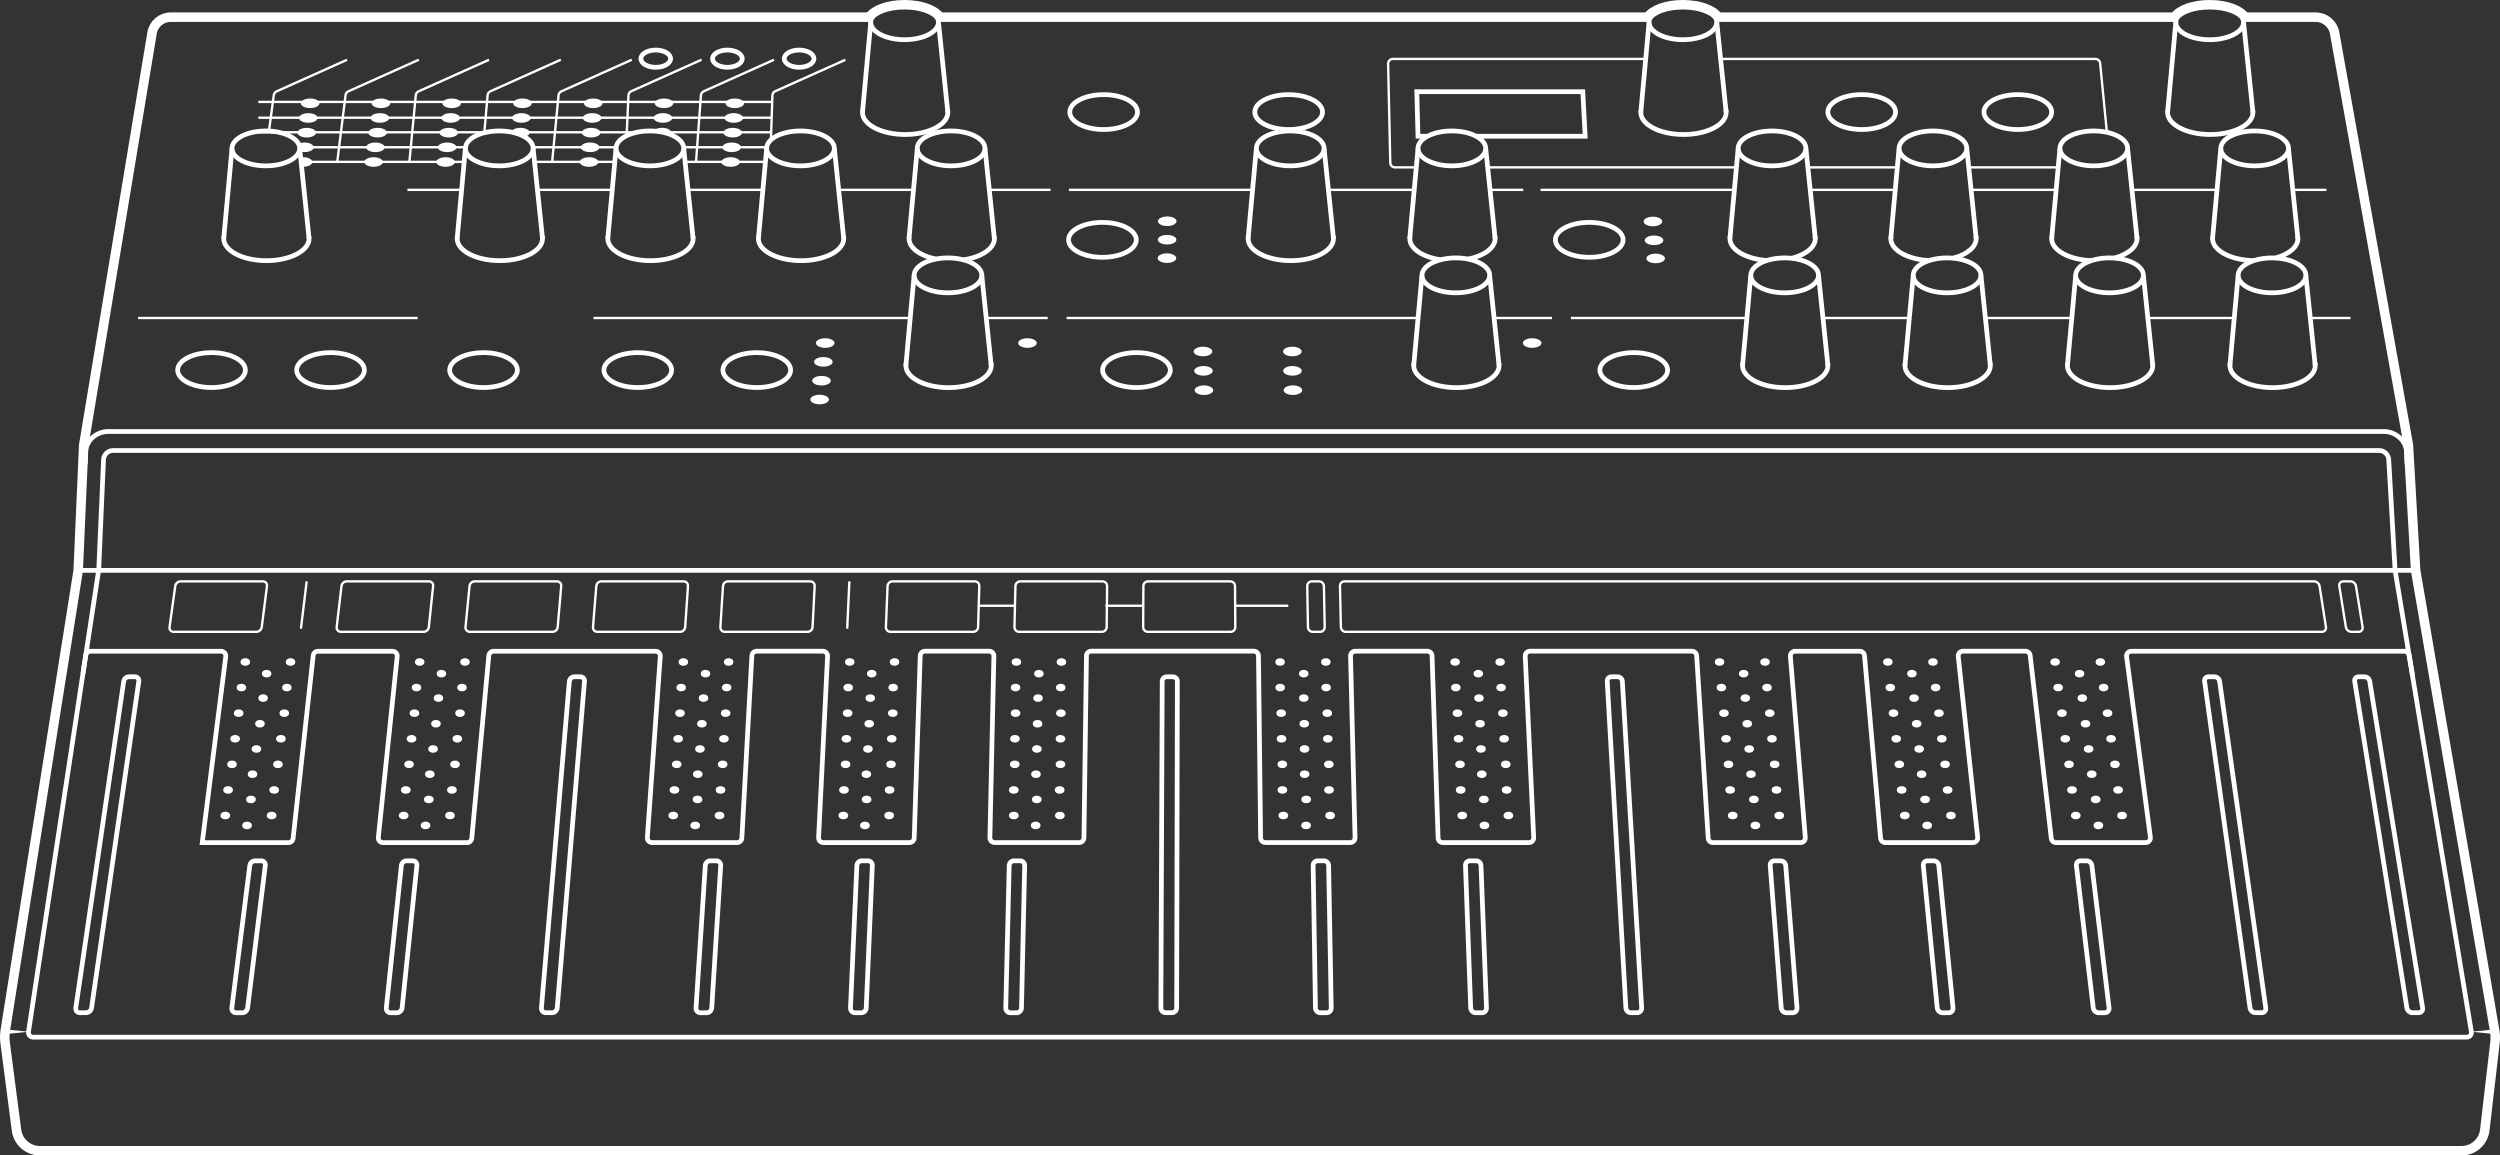 <?xml version="1.0" encoding="UTF-8"?>
<svg id="Calque_2" data-name="Calque 2" xmlns="http://www.w3.org/2000/svg" viewBox="0 0 527.12 243.63">
  <rect x="0" y="0" width="527.12" height="243.63" fill="#333333" stroke="none"/>
  <defs>
    <style>
      .cls-1 {
        fill: #fff;
      }

      .cls-2 {
        stroke-width: 2px;
      }

      .cls-2, .cls-3, .cls-4 {
        fill: none;
        stroke: #fff;
      }

      .cls-3 {
        stroke-width: .5px;
      }
    </style>
  </defs>
  <g id="Layer_1" data-name="Layer 1">
    <g id="arturia_microfreak" data-name="arturia microfreak">
      <path class="cls-2" d="m472.74,3.62h15.52c1.95,0,3.64,1.41,3.99,3.34l15.56,86.91,1.52,26.39,16.66,97.03c.15.85.17,1.72.07,2.57l-2.16,18.51c-.34,2.45-2.42,4.26-4.89,4.26H8.43c-2.47,0-4.58-1.81-4.94-4.26l-2.41-18.51c-.11-.85-.1-1.72.03-2.57l15.38-97.03,1.16-26.39L32.06,6.96c.32-1.93,1.99-3.34,3.94-3.34h147.91"/>
      <polygon class="cls-1" points="6.01 217.54 1.11 218.04 1.11 217.04 6.01 217.54"/>
      <polyline class="cls-2" points="361.67 3.62 395.21 3.62 459.09 3.62"/>
      <line class="cls-2" x1="348.02" y1="3.62" x2="197.56" y2="3.62"/>
      <polyline class="cls-4" points="509.32 120.26 334.24 120.26 191.56 120.26 16.48 120.26"/>
      <path class="cls-4" d="m507.53,97.79l-.05-1.98c-.02-.74-.15-1.49-.48-2.16-.21-.43-.48-.83-.82-1.17-.93-.94-2.22-1.5-3.59-1.5h-50.46s-378.82,0-378.82,0H22.84c-1.37,0-2.65.56-3.57,1.5-.33.34-.6.74-.81,1.17-.32.67-.44,1.42-.45,2.16l-.03,1.98"/>
      <path class="cls-4" d="m505,120.26l-1.34-23.36c-.06-1.07-.95-1.91-2.02-1.91h-45.2s-387.42,0-387.42,0H23.83c-1.07,0-1.95.84-2,1.91l-1.02,23.36"/>
      <path class="cls-4" d="m505,120.26l16.08,97.28c.1.61-.36,1.15-.97,1.15h-104.58s-303.94,0-303.94,0H7c-.61,0-1.08-.55-.99-1.15l14.79-97.28"/>
      <polygon class="cls-1" points="521.08 217.54 525.99 217.04 525.99 218.04 521.08 217.54"/>
      <path class="cls-4" d="m17.49,142.03l.59-3.87c.07-.49.49-.85.99-.85h27.54c.6,0,1.07.53.99,1.13l-4.96,39.23h18.17c.51,0,.94-.38.99-.89l4.24-38.57c.06-.51.48-.89.99-.89h15.73c.59,0,1.06.51.99,1.1l-3.98,38.15c-.06.59.4,1.1.99,1.1h17.71c.52,0,.95-.39,1-.91l3.6-38.54c.05-.51.48-.91,1-.91h34.15c.58,0,1.04.49,1,1.07l-2.73,38.21c-.04.58.42,1.07,1,1.07h17.93c.53,0,.97-.41,1-.95l2.11-38.46c.03-.53.47-.95,1-.95h13.96c.57,0,1.03.48,1,1.05l-1.89,38.26c-.03.57.43,1.05,1,1.05h18.16c.54,0,.98-.43,1-.97l1.27-38.42c.02-.54.46-.97,1-.97h13.53c.56,0,1.01.46,1,1.02l-.84,38.31c-.01.56.44,1.02,1,1.02h17.83c.55,0,.99-.44,1-.99l.53-38.38c0-.55.45-.99,1-.99h34.27c.55,0,.99.44,1,.99l.45,38.38c0,.55.45.99,1,.99h17.91c.56,0,1.01-.46,1-1.02l-.95-38.31c-.01-.56.44-1.02,1-1.02h15.19c.54,0,.98.43,1,.97l1.27,38.42c.02.54.46.97,1,.97h18.16c.57,0,1.03-.48,1-1.05l-1.79-38.26c-.03-.57.43-1.05,1-1.05h34.15c.53,0,.96.41,1,.94l2.43,38.48c.03.53.47.94,1,.94h18.48c.58,0,1.04-.5,1-1.08l-3.15-38.19c-.05-.58.41-1.08,1-1.08h13.63c.52,0,.95.4,1,.91l3.39,38.53c.05.52.48.91,1,.91h18.48c.59,0,1.06-.52.99-1.11l-4.09-38.14c-.06-.59.4-1.11.99-1.11h13.18c.51,0,.94.38.99.89l4.45,38.58c.06.5.49.89.99.89h18.92c.6,0,1.07-.53.99-1.13l-5.02-38.09c-.08-.6.39-1.13.99-1.13h57.6c.49,0,.91.35.99.84l.73,4.41"/>
      <g>
        <path class="cls-4" d="m28.45,142.7h-1.27c-.53,0-1.02.42-1.09.94l-10.11,68.86c-.08.57.3,1.03.85,1.03h1.33c.55,0,1.07-.46,1.15-1.03l9.96-68.86c.08-.52-.29-.94-.82-.94Z"/>
        <path class="cls-4" d="m55.07,181.5h-1.3c-.54,0-1.04.44-1.1.99l-3.79,30.02c-.07.57.32,1.03.87,1.03h1.33c.55,0,1.06-.46,1.13-1.03l3.73-30.02c.07-.55-.32-.99-.86-.99Z"/>
        <path class="cls-4" d="m87.01,181.5h-1.3c-.54,0-1.03.44-1.08.99l-3.18,30.02c-.06.57.34,1.03.89,1.03h1.33c.55,0,1.05-.46,1.11-1.03l3.12-30.02c.06-.55-.34-.99-.88-.99Z"/>
        <path class="cls-4" d="m151.05,181.5h-1.3c-.54,0-1.01.44-1.04.99l-1.96,30.02c-.04.57.38,1.03.93,1.03h1.33c.55,0,1.03-.46,1.06-1.03l1.89-30.02c.03-.55-.38-.99-.92-.99Z"/>
        <path class="cls-4" d="m182.99,181.5h-1.3c-.54,0-1,.44-1.02.99l-1.35,30.02c-.03.57.4,1.03.95,1.03h1.33c.55,0,1.02-.46,1.04-1.03l1.29-30.02c.02-.55-.4-.99-.94-.99Z"/>
        <path class="cls-4" d="m215.09,181.5h-1.3c-.54,0-.99.44-1,.99l-.73,30.02c-.01.57.42,1.03.97,1.03h1.33c.55,0,1.01-.46,1.02-1.03l.67-30.02c.01-.55-.42-.99-.96-.99Z"/>
        <path class="cls-4" d="m279.13,181.5h-1.3c-.54,0-.97.44-.96.99l.49,30.02c0,.57.46,1.03,1.02,1.03h1.33c.55,0,.99-.46.98-1.03l-.55-30.02c-.01-.55-.46-.99-1-.99Z"/>
        <path class="cls-4" d="m311.23,181.5h-1.3c-.54,0-.96.44-.94.99l1.1,30.02c.02.57.49,1.03,1.04,1.03h1.33c.55,0,.98-.46.96-1.03l-1.16-30.02c-.02-.55-.48-.99-1.02-.99Z"/>
        <path class="cls-4" d="m375.44,181.5h-1.3c-.54,0-.95.44-.9.99l2.33,30.02c.04.57.53,1.03,1.08,1.03h1.33c.55,0,.96-.46.92-1.03l-2.39-30.02c-.04-.55-.52-.99-1.06-.99Z"/>
        <path class="cls-4" d="m407.7,181.5h-1.3c-.54,0-.94.44-.88.99l2.94,30.02c.06.57.55,1.03,1.1,1.03h1.33c.55,0,.95-.46.9-1.03l-3-30.02c-.05-.55-.54-.99-1.08-.99Z"/>
        <path class="cls-4" d="m439.96,181.5h-1.3c-.54,0-.93.44-.86.99l3.56,30.02c.07.57.57,1.03,1.12,1.03h1.33c.55,0,.94-.46.88-1.03l-3.62-30.02c-.07-.55-.56-.99-1.1-.99Z"/>
        <path class="cls-4" d="m122.36,142.7h-1.27c-.53,0-.99.42-1.04.94l-5.89,68.86c-.05.57.36,1.03.91,1.03h1.33c.55,0,1.04-.46,1.09-1.03l5.75-68.86c.04-.52-.35-.94-.88-.94Z"/>
        <path class="cls-4" d="m247.28,142.7h-1.27c-.53,0-.96.42-.96.94l-.28,68.86c0,.57.44,1.03,1,1.03h1.33c.55,0,1-.46,1-1.03l.14-68.86c0-.52-.43-.94-.95-.94Z"/>
        <path class="cls-4" d="m341.05,142.7h-1.27c-.53,0-.93.42-.9.94l3.93,68.86c.03.57.51,1.03,1.06,1.03h1.33c.55,0,.97-.46.94-1.03l-4.07-68.86c-.03-.52-.48-.94-1.01-.94Z"/>
        <path class="cls-4" d="m466.92,142.7h-1.27c-.53,0-.9.42-.82.94l9.58,68.86c.08.57.59,1.03,1.14,1.03h1.33c.55,0,.93-.46.85-1.03l-9.73-68.86c-.07-.52-.56-.94-1.09-.94Z"/>
        <path class="cls-4" d="m498.56,142.7h-1.27c-.53,0-.89.42-.81.94l11,68.86c.09.57.61,1.03,1.16,1.03h1.33c.55,0,.93-.46.83-1.03l-11.15-68.86c-.08-.52-.58-.94-1.11-.94Z"/>
      </g>
      <g>
        <path class="cls-3" d="m55.41,122.58h-17.33c-.55,0-1.06.44-1.13.99l-1.2,8.64c-.08.56.31,1.01.86,1.01h17.45c.55,0,1.06-.45,1.13-1.01l1.1-8.64c.07-.55-.32-.99-.87-.99Z"/>
        <path class="cls-3" d="m90.44,122.58h-17.33c-.55,0-1.04.44-1.11.99l-1.01,8.64c-.06.56.33,1.01.88,1.01h17.45c.55,0,1.05-.45,1.1-1.01l.9-8.64c.06-.55-.34-.99-.89-.99Z"/>
        <path class="cls-3" d="m117.42,122.58h-17.33c-.55,0-1.04.44-1.09.99l-.85,8.64c-.05.56.35,1.01.9,1.01h17.45c.55,0,1.04-.45,1.09-1.01l.74-8.64c.05-.55-.36-.99-.91-.99Z"/>
        <path class="cls-3" d="m144.13,122.58h-17.33c-.55,0-1.03.44-1.07.99l-.7,8.64c-.05.56.37,1.01.92,1.01h17.45c.55,0,1.03-.45,1.07-1.01l.59-8.64c.04-.55-.38-.99-.92-.99Z"/>
        <path class="cls-3" d="m170.83,122.58h-17.33c-.55,0-1.02.44-1.06.99l-.55,8.64c-.04.56.38,1.01.94,1.01h17.45c.55,0,1.02-.45,1.05-1.01l.44-8.64c.03-.55-.39-.99-.94-.99Z"/>
        <path class="cls-3" d="m205.5,122.58h-17.33c-.55,0-1.01.44-1.03.99l-.35,8.64c-.02.56.41,1.01.96,1.01h17.45c.55,0,1.01-.45,1.03-1.01l.25-8.64c.02-.55-.42-.99-.96-.99Z"/>
        <path class="cls-3" d="m232.45,122.58h-17.33c-.55,0-1,.44-1.02.99l-.2,8.64c-.01.56.42,1.01.98,1.01h17.45c.55,0,1-.45,1.01-1.01l.09-8.64c0-.55-.43-.99-.98-.99Z"/>
        <path class="cls-3" d="m259.41,122.58h-17.33c-.55,0-1,.44-1,.99l-.05,8.64c0,.56.44,1.01.99,1.01h17.45c.55,0,1-.45.99-1.01l-.06-8.64c0-.55-.45-.99-1-.99Z"/>
        <path class="cls-3" d="m278.13,122.58h-1.52c-.55,0-.99.44-.98.99l.15,8.64c0,.56.46,1.01,1.02,1.01h1.53c.55,0,.99-.45.98-1.01l-.17-8.64c-.01-.55-.46-.99-1.01-.99Z"/>
        <path class="cls-3" d="m495.59,122.58h-1.52c-.55,0-.92.44-.83.99l1.38,8.64c.09.56.61,1.01,1.16,1.01h1.53c.55,0,.93-.45.84-1.01l-1.4-8.64c-.09-.55-.61-.99-1.15-.99Z"/>
        <path class="cls-3" d="m487.92,122.58h-204.42c-.55,0-.98.44-.97.99l.19,8.64c.01.56.47,1.01,1.02,1.01h205.84c.55,0,.93-.45.84-1.01l-1.35-8.64c-.09-.55-.6-.99-1.15-.99Z"/>
        <line class="cls-3" x1="63.45" y1="132.56" x2="64.66" y2="122.58"/>
        <line class="cls-3" x1="178.63" y1="132.56" x2="179.09" y2="122.58"/>
        <line class="cls-3" x1="206.19" y1="127.72" x2="214.14" y2="127.72"/>
        <line class="cls-3" x1="233.09" y1="127.72" x2="241.04" y2="127.72"/>
        <line class="cls-3" x1="260.37" y1="127.72" x2="271.63" y2="127.72"/>
      </g>
      <g>
        <ellipse class="cls-1" cx="51.72" cy="139.58" rx="1" ry=".8"/>
        <ellipse class="cls-1" cx="61.26" cy="139.58" rx="1" ry=".8"/>
        <ellipse class="cls-1" cx="88.49" cy="139.58" rx="1" ry=".8"/>
        <ellipse class="cls-1" cx="98.04" cy="139.58" rx="1" ry=".8"/>
        <ellipse class="cls-1" cx="144.09" cy="139.58" rx="1" ry=".8"/>
        <ellipse class="cls-1" cx="153.63" cy="139.58" rx="1" ry=".8"/>
        <ellipse class="cls-1" cx="179.17" cy="139.58" rx="1" ry=".8"/>
        <ellipse class="cls-1" cx="188.61" cy="139.58" rx="1" ry=".8"/>
        <ellipse class="cls-1" cx="214.31" cy="139.58" rx="1" ry=".8"/>
        <ellipse class="cls-1" cx="223.8" cy="139.58" rx="1" ry=".8"/>
        <ellipse class="cls-1" cx="269.9" cy="139.58" rx="1" ry=".8"/>
        <ellipse class="cls-1" cx="279.55" cy="139.58" rx="1" ry=".8"/>
        <ellipse class="cls-1" cx="306.8" cy="139.58" rx="1" ry=".8"/>
        <ellipse class="cls-1" cx="316.3" cy="139.58" rx="1" ry=".8"/>
        <ellipse class="cls-1" cx="362.56" cy="139.58" rx="1" ry=".8"/>
        <ellipse class="cls-1" cx="372.15" cy="139.58" rx="1" ry=".8"/>
        <ellipse class="cls-1" cx="398.05" cy="139.58" rx="1" ry=".8"/>
        <ellipse class="cls-1" cx="407.56" cy="139.58" rx="1" ry=".8"/>
        <ellipse class="cls-1" cx="433.31" cy="139.58" rx="1" ry=".8"/>
        <ellipse class="cls-1" cx="442.85" cy="139.58" rx="1" ry=".8"/>
      </g>
      <g>
        <ellipse class="cls-1" cx="56.22" cy="142.04" rx="1" ry=".8"/>
        <ellipse class="cls-1" cx="93.07" cy="142.04" rx="1" ry=".8"/>
        <ellipse class="cls-1" cx="148.75" cy="142.04" rx="1" ry=".8"/>
        <ellipse class="cls-1" cx="183.8" cy="142.04" rx="1" ry=".8"/>
        <ellipse class="cls-1" cx="219.05" cy="142.04" rx="1" ry=".8"/>
        <ellipse class="cls-1" cx="274.89" cy="142.04" rx="1" ry=".8"/>
        <ellipse class="cls-1" cx="311.7" cy="142.04" rx="1" ry=".8"/>
        <ellipse class="cls-1" cx="367.65" cy="142.04" rx="1" ry=".8"/>
        <ellipse class="cls-1" cx="403.12" cy="142.04" rx="1" ry=".8"/>
        <ellipse class="cls-1" cx="438.47" cy="142.04" rx="1" ry=".8"/>
      </g>
      <g>
        <ellipse class="cls-1" cx="55.48" cy="147.19" rx="1" ry=".8"/>
        <ellipse class="cls-1" cx="92.45" cy="147.19" rx="1" ry=".8"/>
        <ellipse class="cls-1" cx="148.33" cy="147.19" rx="1" ry=".8"/>
        <ellipse class="cls-1" cx="183.49" cy="147.19" rx="1" ry=".8"/>
        <ellipse class="cls-1" cx="218.87" cy="147.19" rx="1" ry=".8"/>
        <ellipse class="cls-1" cx="274.9" cy="147.19" rx="1" ry=".8"/>
        <ellipse class="cls-1" cx="311.84" cy="147.19" rx="1" ry=".8"/>
        <ellipse class="cls-1" cx="367.99" cy="147.19" rx="1" ry=".8"/>
        <ellipse class="cls-1" cx="403.58" cy="147.19" rx="1" ry=".8"/>
        <ellipse class="cls-1" cx="439.05" cy="147.19" rx="1" ry=".8"/>
      </g>
      <g>
        <ellipse class="cls-1" cx="54.81" cy="152.6" rx="1.01" ry=".8"/>
        <ellipse class="cls-1" cx="91.92" cy="152.6" rx="1.01" ry=".8"/>
        <ellipse class="cls-1" cx="147.99" cy="152.6" rx="1.01" ry=".8"/>
        <ellipse class="cls-1" cx="183.27" cy="152.6" rx="1.01" ry=".8"/>
        <ellipse class="cls-1" cx="218.77" cy="152.6" rx="1.01" ry=".8"/>
        <ellipse class="cls-1" cx="275" cy="152.6" rx="1.01" ry=".8"/>
        <ellipse class="cls-1" cx="312.07" cy="152.6" rx="1.01" ry=".8"/>
        <ellipse class="cls-1" cx="368.4" cy="152.6" rx="1.01" ry=".8"/>
        <ellipse class="cls-1" cx="404.12" cy="152.6" rx="1.01" ry=".8"/>
        <ellipse class="cls-1" cx="439.72" cy="152.6" rx="1.01" ry=".8"/>
      </g>
      <g>
        <ellipse class="cls-1" cx="54.07" cy="157.92" rx="1.01" ry=".8"/>
        <ellipse class="cls-1" cx="91.31" cy="157.92" rx="1.01" ry=".8"/>
        <ellipse class="cls-1" cx="147.58" cy="157.92" rx="1.01" ry=".8"/>
        <ellipse class="cls-1" cx="183" cy="157.92" rx="1.01" ry=".8"/>
        <ellipse class="cls-1" cx="218.63" cy="157.92" rx="1.01" ry=".8"/>
        <ellipse class="cls-1" cx="275.06" cy="157.92" rx="1.01" ry=".8"/>
        <ellipse class="cls-1" cx="312.26" cy="157.92" rx="1.01" ry=".8"/>
        <ellipse class="cls-1" cx="368.81" cy="157.92" rx="1.01" ry=".8"/>
        <ellipse class="cls-1" cx="404.65" cy="157.92" rx="1.01" ry=".8"/>
        <ellipse class="cls-1" cx="440.38" cy="157.92" rx="1.01" ry=".8"/>
      </g>
      <g>
        <ellipse class="cls-1" cx="53.24" cy="163.24" rx="1.01" ry=".8"/>
        <ellipse class="cls-1" cx="90.63" cy="163.24" rx="1.01" ry=".8"/>
        <ellipse class="cls-1" cx="147.12" cy="163.24" rx="1.01" ry=".8"/>
        <ellipse class="cls-1" cx="182.67" cy="163.24" rx="1.01" ry=".8"/>
        <ellipse class="cls-1" cx="218.43" cy="163.24" rx="1.01" ry=".8"/>
        <ellipse class="cls-1" cx="275.08" cy="163.24" rx="1.01" ry=".8"/>
        <ellipse class="cls-1" cx="312.43" cy="163.24" rx="1.01" ry=".8"/>
        <ellipse class="cls-1" cx="369.19" cy="163.24" rx="1.01" ry=".8"/>
        <ellipse class="cls-1" cx="405.17" cy="163.24" rx="1.01" ry=".8"/>
        <ellipse class="cls-1" cx="441.04" cy="163.24" rx="1.01" ry=".8"/>
      </g>
      <g>
        <ellipse class="cls-1" cx="52.91" cy="168.56" rx="1.02" ry=".8"/>
        <ellipse class="cls-1" cx="90.41" cy="168.56" rx="1.02" ry=".8"/>
        <ellipse class="cls-1" cx="147.07" cy="168.56" rx="1.02" ry=".8"/>
        <ellipse class="cls-1" cx="182.72" cy="168.56" rx="1.02" ry=".8"/>
        <ellipse class="cls-1" cx="218.6" cy="168.56" rx="1.02" ry=".8"/>
        <ellipse class="cls-1" cx="275.41" cy="168.56" rx="1.02" ry=".8"/>
        <ellipse class="cls-1" cx="312.87" cy="168.56" rx="1.02" ry=".8"/>
        <ellipse class="cls-1" cx="369.8" cy="168.56" rx="1.02" ry=".8"/>
        <ellipse class="cls-1" cx="405.9" cy="168.56" rx="1.02" ry=".8"/>
        <ellipse class="cls-1" cx="441.87" cy="168.56" rx="1.02" ry=".8"/>
      </g>
      <g>
        <ellipse class="cls-1" cx="52.09" cy="174.04" rx="1.02" ry=".8"/>
        <ellipse class="cls-1" cx="89.72" cy="174.04" rx="1.02" ry=".8"/>
        <ellipse class="cls-1" cx="146.58" cy="174.04" rx="1.02" ry=".8"/>
        <ellipse class="cls-1" cx="182.37" cy="174.04" rx="1.02" ry=".8"/>
        <ellipse class="cls-1" cx="218.37" cy="174.04" rx="1.02" ry=".8"/>
        <ellipse class="cls-1" cx="275.39" cy="174.04" rx="1.02" ry=".8"/>
        <ellipse class="cls-1" cx="312.99" cy="174.04" rx="1.02" ry=".8"/>
        <ellipse class="cls-1" cx="370.12" cy="174.04" rx="1.02" ry=".8"/>
        <ellipse class="cls-1" cx="406.34" cy="174.04" rx="1.02" ry=".8"/>
        <ellipse class="cls-1" cx="442.44" cy="174.04" rx="1.02" ry=".8"/>
      </g>
      <g>
        <ellipse class="cls-1" cx="50.9" cy="144.97" rx="1" ry=".8"/>
        <ellipse class="cls-1" cx="60.48" cy="144.97" rx="1" ry=".8"/>
        <ellipse class="cls-1" cx="87.82" cy="144.97" rx="1" ry=".8"/>
        <ellipse class="cls-1" cx="97.41" cy="144.97" rx="1" ry=".8"/>
        <ellipse class="cls-1" cx="143.63" cy="144.97" rx="1" ry=".8"/>
        <ellipse class="cls-1" cx="153.21" cy="144.97" rx="1" ry=".8"/>
        <ellipse class="cls-1" cx="178.84" cy="144.97" rx="1" ry=".8"/>
        <ellipse class="cls-1" cx="188.32" cy="144.97" rx="1" ry=".8"/>
        <ellipse class="cls-1" cx="214.12" cy="144.97" rx="1" ry=".8"/>
        <ellipse class="cls-1" cx="223.65" cy="144.97" rx="1" ry=".8"/>
        <ellipse class="cls-1" cx="269.92" cy="144.97" rx="1" ry=".8"/>
        <ellipse class="cls-1" cx="279.61" cy="144.97" rx="1" ry=".8"/>
        <ellipse class="cls-1" cx="306.96" cy="144.97" rx="1" ry=".8"/>
        <ellipse class="cls-1" cx="316.5" cy="144.97" rx="1" ry=".8"/>
        <ellipse class="cls-1" cx="362.95" cy="144.97" rx="1" ry=".8"/>
        <ellipse class="cls-1" cx="372.57" cy="144.97" rx="1" ry=".8"/>
        <ellipse class="cls-1" cx="398.57" cy="144.97" rx="1" ry=".8"/>
        <ellipse class="cls-1" cx="408.12" cy="144.97" rx="1" ry=".8"/>
        <ellipse class="cls-1" cx="433.96" cy="144.97" rx="1" ry=".8"/>
        <ellipse class="cls-1" cx="443.54" cy="144.97" rx="1" ry=".8"/>
      </g>
      <g>
        <ellipse class="cls-1" cx="50.32" cy="150.37" rx="1.01" ry=".8"/>
        <ellipse class="cls-1" cx="59.94" cy="150.37" rx="1.01" ry=".8"/>
        <ellipse class="cls-1" cx="87.38" cy="150.37" rx="1.01" ry=".8"/>
        <ellipse class="cls-1" cx="97" cy="150.37" rx="1.01" ry=".8"/>
        <ellipse class="cls-1" cx="143.38" cy="150.37" rx="1.01" ry=".8"/>
        <ellipse class="cls-1" cx="153" cy="150.37" rx="1.01" ry=".8"/>
        <ellipse class="cls-1" cx="178.72" cy="150.37" rx="1.01" ry=".8"/>
        <ellipse class="cls-1" cx="188.24" cy="150.37" rx="1.01" ry=".8"/>
        <ellipse class="cls-1" cx="214.13" cy="150.37" rx="1.01" ry=".8"/>
        <ellipse class="cls-1" cx="223.69" cy="150.37" rx="1.01" ry=".8"/>
        <ellipse class="cls-1" cx="270.13" cy="150.37" rx="1.01" ry=".8"/>
        <ellipse class="cls-1" cx="279.85" cy="150.37" rx="1.01" ry=".8"/>
        <ellipse class="cls-1" cx="307.3" cy="150.37" rx="1.01" ry=".8"/>
        <ellipse class="cls-1" cx="316.88" cy="150.37" rx="1.01" ry=".8"/>
        <ellipse class="cls-1" cx="363.49" cy="150.37" rx="1.01" ry=".8"/>
        <ellipse class="cls-1" cx="373.15" cy="150.37" rx="1.01" ry=".8"/>
        <ellipse class="cls-1" cx="399.24" cy="150.37" rx="1.01" ry=".8"/>
        <ellipse class="cls-1" cx="408.82" cy="150.37" rx="1.01" ry=".8"/>
        <ellipse class="cls-1" cx="434.76" cy="150.37" rx="1.01" ry=".8"/>
        <ellipse class="cls-1" cx="444.37" cy="150.37" rx="1.01" ry=".8"/>
      </g>
      <g>
        <ellipse class="cls-1" cx="49.58" cy="155.77" rx="1.01" ry=".8"/>
        <ellipse class="cls-1" cx="59.23" cy="155.77" rx="1.01" ry=".8"/>
        <ellipse class="cls-1" cx="86.77" cy="155.77" rx="1.01" ry=".8"/>
        <ellipse class="cls-1" cx="96.43" cy="155.77" rx="1.01" ry=".8"/>
        <ellipse class="cls-1" cx="142.99" cy="155.77" rx="1.01" ry=".8"/>
        <ellipse class="cls-1" cx="152.64" cy="155.77" rx="1.01" ry=".8"/>
        <ellipse class="cls-1" cx="178.46" cy="155.77" rx="1.01" ry=".8"/>
        <ellipse class="cls-1" cx="188.02" cy="155.77" rx="1.01" ry=".8"/>
        <ellipse class="cls-1" cx="214" cy="155.77" rx="1.01" ry=".8"/>
        <ellipse class="cls-1" cx="223.6" cy="155.77" rx="1.01" ry=".8"/>
        <ellipse class="cls-1" cx="270.21" cy="155.77" rx="1.01" ry=".8"/>
        <ellipse class="cls-1" cx="279.97" cy="155.77" rx="1.01" ry=".8"/>
        <ellipse class="cls-1" cx="307.53" cy="155.77" rx="1.01" ry=".8"/>
        <ellipse class="cls-1" cx="317.14" cy="155.77" rx="1.01" ry=".8"/>
        <ellipse class="cls-1" cx="363.93" cy="155.77" rx="1.01" ry=".8"/>
        <ellipse class="cls-1" cx="373.62" cy="155.77" rx="1.01" ry=".8"/>
        <ellipse class="cls-1" cx="399.81" cy="155.77" rx="1.01" ry=".8"/>
        <ellipse class="cls-1" cx="409.43" cy="155.77" rx="1.01" ry=".8"/>
        <ellipse class="cls-1" cx="435.46" cy="155.77" rx="1.01" ry=".8"/>
        <ellipse class="cls-1" cx="445.11" cy="155.77" rx="1.01" ry=".8"/>
      </g>
      <g>
        <ellipse class="cls-1" cx="48.92" cy="161.16" rx="1.01" ry=".8"/>
        <ellipse class="cls-1" cx="58.6" cy="161.16" rx="1.01" ry=".8"/>
        <ellipse class="cls-1" cx="86.25" cy="161.16" rx="1.01" ry=".8"/>
        <ellipse class="cls-1" cx="95.94" cy="161.16" rx="1.01" ry=".8"/>
        <ellipse class="cls-1" cx="142.68" cy="161.16" rx="1.01" ry=".8"/>
        <ellipse class="cls-1" cx="152.37" cy="161.16" rx="1.01" ry=".8"/>
        <ellipse class="cls-1" cx="178.29" cy="161.16" rx="1.01" ry=".8"/>
        <ellipse class="cls-1" cx="187.87" cy="161.16" rx="1.01" ry=".8"/>
        <ellipse class="cls-1" cx="213.96" cy="161.16" rx="1.01" ry=".8"/>
        <ellipse class="cls-1" cx="223.6" cy="161.16" rx="1.01" ry=".8"/>
        <ellipse class="cls-1" cx="270.38" cy="161.16" rx="1.01" ry=".8"/>
        <ellipse class="cls-1" cx="280.18" cy="161.16" rx="1.01" ry=".8"/>
        <ellipse class="cls-1" cx="307.84" cy="161.16" rx="1.01" ry=".8"/>
        <ellipse class="cls-1" cx="317.49" cy="161.16" rx="1.01" ry=".8"/>
        <ellipse class="cls-1" cx="364.45" cy="161.16" rx="1.01" ry=".8"/>
        <ellipse class="cls-1" cx="374.18" cy="161.16" rx="1.01" ry=".8"/>
        <ellipse class="cls-1" cx="400.47" cy="161.16" rx="1.01" ry=".8"/>
        <ellipse class="cls-1" cx="410.12" cy="161.16" rx="1.01" ry=".8"/>
        <ellipse class="cls-1" cx="436.25" cy="161.16" rx="1.01" ry=".8"/>
        <ellipse class="cls-1" cx="445.94" cy="161.16" rx="1.01" ry=".8"/>
      </g>
      <g>
        <ellipse class="cls-1" cx="48.09" cy="166.56" rx="1.02" ry=".8"/>
        <ellipse class="cls-1" cx="57.81" cy="166.56" rx="1.02" ry=".8"/>
        <ellipse class="cls-1" cx="85.56" cy="166.56" rx="1.02" ry=".8"/>
        <ellipse class="cls-1" cx="95.29" cy="166.56" rx="1.02" ry=".8"/>
        <ellipse class="cls-1" cx="142.21" cy="166.56" rx="1.02" ry=".8"/>
        <ellipse class="cls-1" cx="151.93" cy="166.56" rx="1.02" ry=".8"/>
        <ellipse class="cls-1" cx="177.95" cy="166.56" rx="1.02" ry=".8"/>
        <ellipse class="cls-1" cx="187.57" cy="166.56" rx="1.02" ry=".8"/>
        <ellipse class="cls-1" cx="213.75" cy="166.56" rx="1.02" ry=".8"/>
        <ellipse class="cls-1" cx="223.43" cy="166.56" rx="1.02" ry=".8"/>
        <ellipse class="cls-1" cx="270.39" cy="166.56" rx="1.02" ry=".8"/>
        <ellipse class="cls-1" cx="280.22" cy="166.56" rx="1.02" ry=".8"/>
        <ellipse class="cls-1" cx="307.98" cy="166.56" rx="1.02" ry=".8"/>
        <ellipse class="cls-1" cx="317.67" cy="166.56" rx="1.02" ry=".8"/>
        <ellipse class="cls-1" cx="364.8" cy="166.56" rx="1.02" ry=".8"/>
        <ellipse class="cls-1" cx="374.57" cy="166.56" rx="1.02" ry=".8"/>
        <ellipse class="cls-1" cx="400.96" cy="166.56" rx="1.02" ry=".8"/>
        <ellipse class="cls-1" cx="410.65" cy="166.56" rx="1.02" ry=".8"/>
        <ellipse class="cls-1" cx="436.88" cy="166.56" rx="1.02" ry=".8"/>
        <ellipse class="cls-1" cx="446.6" cy="166.56" rx="1.02" ry=".8"/>
      </g>
      <g>
        <ellipse class="cls-1" cx="47.51" cy="171.95" rx="1.02" ry=".8"/>
        <ellipse class="cls-1" cx="57.27" cy="171.95" rx="1.02" ry=".8"/>
        <ellipse class="cls-1" cx="85.12" cy="171.95" rx="1.02" ry=".8"/>
        <ellipse class="cls-1" cx="94.88" cy="171.95" rx="1.02" ry=".8"/>
        <ellipse class="cls-1" cx="141.96" cy="171.95" rx="1.02" ry=".8"/>
        <ellipse class="cls-1" cx="151.71" cy="171.95" rx="1.02" ry=".8"/>
        <ellipse class="cls-1" cx="177.82" cy="171.95" rx="1.02" ry=".8"/>
        <ellipse class="cls-1" cx="187.48" cy="171.95" rx="1.02" ry=".8"/>
        <ellipse class="cls-1" cx="213.76" cy="171.95" rx="1.02" ry=".8"/>
        <ellipse class="cls-1" cx="223.47" cy="171.95" rx="1.02" ry=".8"/>
        <ellipse class="cls-1" cx="270.59" cy="171.95" rx="1.02" ry=".8"/>
        <ellipse class="cls-1" cx="280.46" cy="171.95" rx="1.02" ry=".8"/>
        <ellipse class="cls-1" cx="308.32" cy="171.95" rx="1.02" ry=".8"/>
        <ellipse class="cls-1" cx="318.04" cy="171.95" rx="1.02" ry=".8"/>
        <ellipse class="cls-1" cx="365.34" cy="171.95" rx="1.02" ry=".8"/>
        <ellipse class="cls-1" cx="375.15" cy="171.95" rx="1.02" ry=".8"/>
        <ellipse class="cls-1" cx="401.62" cy="171.95" rx="1.02" ry=".8"/>
        <ellipse class="cls-1" cx="411.35" cy="171.95" rx="1.02" ry=".8"/>
        <ellipse class="cls-1" cx="437.67" cy="171.95" rx="1.02" ry=".8"/>
        <ellipse class="cls-1" cx="447.43" cy="171.95" rx="1.02" ry=".8"/>
      </g>
      <g>
        <ellipse class="cls-4" cx="306.96" cy="58.06" rx="7.14" ry="3.68"/>
        <path class="cls-4" d="m298.12,76.69c-.03.13-.04.26-.04.39,0,2.57,4.03,4.65,9,4.65s9-2.08,9-4.65c0-.15-.01-.3-.05-.45v-.02"/>
        <line class="cls-4" x1="299.82" y1="58.06" x2="298.08" y2="77.08"/>
        <line class="cls-4" x1="314.09" y1="58.06" x2="316.07" y2="77.08"/>
      </g>
      <g>
        <ellipse class="cls-4" cx="199.88" cy="58.06" rx="7.14" ry="3.68"/>
        <path class="cls-4" d="m191.04,76.69c-.03.13-.04.26-.04.39,0,2.57,4.03,4.65,9,4.65s9-2.08,9-4.65c0-.15-.01-.3-.05-.45v-.02"/>
        <line class="cls-4" x1="192.74" y1="58.06" x2="191" y2="77.08"/>
        <line class="cls-4" x1="207.01" y1="58.06" x2="208.99" y2="77.08"/>
      </g>
      <g>
        <ellipse class="cls-4" cx="306.12" cy="31.29" rx="7.14" ry="3.68"/>
        <path class="cls-4" d="m315.2,49.84v.07c.04.13.05.27.05.4,0,1.97-2.37,3.65-5.72,4.32"/>
        <path class="cls-4" d="m303.75,54.77c-3.75-.55-6.5-2.34-6.5-4.46,0-.11.01-.21.03-.32v-.07"/>
        <line class="cls-4" x1="298.99" y1="31.29" x2="297.24" y2="50.31"/>
        <line class="cls-4" x1="313.26" y1="31.29" x2="315.24" y2="50.31"/>
      </g>
      <g>
        <ellipse class="cls-4" cx="272.04" cy="31.29" rx="7.14" ry="3.68"/>
        <path class="cls-4" d="m263.2,49.92c-.03.13-.04.26-.04.39,0,2.57,4.03,4.65,9,4.65s9-2.08,9-4.65c0-.15,0-.3-.05-.45v-.02"/>
        <line class="cls-4" x1="264.9" y1="31.29" x2="263.16" y2="50.31"/>
        <line class="cls-4" x1="279.18" y1="31.29" x2="281.16" y2="50.31"/>
      </g>
      <g>
        <ellipse class="cls-4" cx="200.54" cy="31.29" rx="7.14" ry="3.68"/>
        <path class="cls-4" d="m209.62,49.84v.02c.04.15.05.3.05.45,0,2.13-2.77,3.92-6.55,4.47"/>
        <path class="cls-4" d="m197.35,54.62c-3.33-.67-5.68-2.35-5.68-4.31,0-.11.01-.21.03-.32v-.07"/>
        <line class="cls-4" x1="193.41" y1="31.29" x2="191.66" y2="50.31"/>
        <line class="cls-4" x1="207.68" y1="31.29" x2="209.66" y2="50.31"/>
      </g>
      <g>
        <ellipse class="cls-4" cx="168.78" cy="31.29" rx="7.14" ry="3.68"/>
        <path class="cls-4" d="m159.94,49.92c-.03.13-.04.26-.04.39,0,2.57,4.03,4.65,9,4.65s9-2.08,9-4.65c0-.15,0-.3-.05-.45v-.02"/>
        <line class="cls-4" x1="161.65" y1="31.29" x2="159.91" y2="50.31"/>
        <line class="cls-4" x1="175.92" y1="31.29" x2="177.9" y2="50.31"/>
      </g>
      <g>
        <ellipse class="cls-4" cx="137.03" cy="31.29" rx="7.14" ry="3.68"/>
        <path class="cls-4" d="m128.19,49.92c-.03.13-.04.26-.04.39,0,2.57,4.03,4.65,9,4.65s9-2.08,9-4.65c0-.15,0-.3-.05-.45v-.02"/>
        <line class="cls-4" x1="129.89" y1="31.29" x2="128.15" y2="50.31"/>
        <line class="cls-4" x1="144.16" y1="31.29" x2="146.14" y2="50.31"/>
      </g>
      <g>
        <ellipse class="cls-4" cx="105.27" cy="31.29" rx="7.14" ry="3.68"/>
        <path class="cls-4" d="m96.43,49.92c-.03.13-.04.26-.04.39,0,2.57,4.03,4.65,9,4.65s9-2.08,9-4.65c0-.15,0-.3-.05-.45v-.02"/>
        <line class="cls-4" x1="98.13" y1="31.29" x2="96.39" y2="50.31"/>
        <line class="cls-4" x1="112.41" y1="31.29" x2="114.39" y2="50.31"/>
      </g>
      <g>
        <ellipse class="cls-4" cx="56.05" cy="31.29" rx="7.14" ry="3.68"/>
        <path class="cls-4" d="m47.21,49.92c-.03.13-.04.26-.04.39,0,2.57,4.03,4.65,9,4.65s9-2.08,9-4.65c0-.15,0-.3-.05-.45v-.02"/>
        <line class="cls-4" x1="48.92" y1="31.29" x2="47.17" y2="50.31"/>
        <polyline class="cls-4" points="65.17 50.31 63.58 35.04 63.4 33.32 63.23 31.7 63.19 31.29"/>
      </g>
      <g>
        <ellipse class="cls-4" cx="373.63" cy="31.29" rx="7.14" ry="3.68"/>
        <path class="cls-4" d="m382.7,49.84v.07c.04.13.05.27.05.4,0,1.82-2.02,3.39-4.96,4.15"/>
        <path class="cls-4" d="m364.79,49.92c-.03.13-.04.26-.04.39,0,2.36,3.41,4.31,7.83,4.61"/>
        <line class="cls-4" x1="366.49" y1="31.29" x2="364.75" y2="50.31"/>
        <line class="cls-4" x1="380.77" y1="31.29" x2="382.75" y2="50.31"/>
      </g>
      <g>
        <ellipse class="cls-4" cx="407.55" cy="31.29" rx="7.14" ry="3.68"/>
        <path class="cls-4" d="m416.62,49.84v.07c.04.13.05.27.05.4,0,1.8-1.97,3.36-4.86,4.13"/>
        <path class="cls-4" d="m406.77,54.94h-.02c-4.54-.24-8.08-2.22-8.08-4.63,0-.11.01-.22.03-.33v-.06"/>
        <line class="cls-4" x1="400.41" y1="31.29" x2="398.67" y2="50.31"/>
        <line class="cls-4" x1="414.69" y1="31.29" x2="416.67" y2="50.31"/>
      </g>
      <g>
        <ellipse class="cls-4" cx="441.47" cy="31.29" rx="7.14" ry="3.68"/>
        <path class="cls-4" d="m450.54,49.84v.07c.04.13.05.27.05.4,0,1.78-1.94,3.33-4.79,4.11"/>
        <path class="cls-4" d="m441,54.95c-4.7-.16-8.41-2.17-8.41-4.64,0-.11.01-.22.03-.33v-.06"/>
        <line class="cls-4" x1="434.33" y1="31.29" x2="432.59" y2="50.31"/>
        <line class="cls-4" x1="448.6" y1="31.29" x2="450.59" y2="50.31"/>
      </g>
      <g>
        <ellipse class="cls-4" cx="475.39" cy="31.29" rx="7.14" ry="3.68"/>
        <path class="cls-4" d="m484.46,49.84v.07c.04.13.05.27.05.4,0,1.77-1.9,3.3-4.71,4.09h-.02"/>
        <path class="cls-4" d="m475.23,54.95c-4.84-.07-8.72-2.12-8.72-4.64,0-.11.01-.22.03-.33v-.06"/>
        <line class="cls-4" x1="468.25" y1="31.29" x2="466.51" y2="50.31"/>
        <line class="cls-4" x1="482.52" y1="31.29" x2="484.5" y2="50.31"/>
      </g>
      <g>
        <ellipse class="cls-4" cx="465.91" cy="4.69" rx="7.14" ry="3.68"/>
        <path class="cls-4" d="m457.07,23.32c-.03.13-.04.26-.04.39,0,2.57,4.03,4.65,9,4.65s9-2.08,9-4.65c0-.15,0-.3-.05-.45v-.02"/>
        <line class="cls-4" x1="458.77" y1="4.69" x2="457.03" y2="23.71"/>
        <line class="cls-4" x1="473.05" y1="4.69" x2="475.03" y2="23.71"/>
      </g>
      <g>
        <ellipse class="cls-4" cx="354.84" cy="4.69" rx="7.14" ry="3.68"/>
        <path class="cls-4" d="m346,23.32c-.03.13-.04.26-.04.39,0,2.57,4.03,4.65,9,4.65s9-2.08,9-4.65c0-.15,0-.3-.05-.45v-.02"/>
        <line class="cls-4" x1="347.7" y1="4.69" x2="345.96" y2="23.71"/>
        <line class="cls-4" x1="361.98" y1="4.69" x2="363.96" y2="23.71"/>
      </g>
      <g>
        <ellipse class="cls-4" cx="190.73" cy="4.69" rx="7.14" ry="3.68"/>
        <path class="cls-4" d="m181.89,23.32c-.03.13-.04.26-.04.39,0,2.57,4.03,4.65,9,4.65s9-2.08,9-4.65c0-.15,0-.3-.05-.45v-.02"/>
        <line class="cls-4" x1="183.6" y1="4.69" x2="181.85" y2="23.71"/>
        <line class="cls-4" x1="197.87" y1="4.69" x2="199.85" y2="23.71"/>
      </g>
      <g>
        <ellipse class="cls-4" cx="376.29" cy="58.06" rx="7.14" ry="3.68"/>
        <path class="cls-4" d="m367.45,76.69c-.03.13-.04.26-.04.39,0,2.57,4.03,4.65,9,4.65s9-2.08,9-4.65c0-.15-.01-.3-.05-.45v-.02"/>
        <line class="cls-4" x1="369.15" y1="58.06" x2="367.41" y2="77.08"/>
        <line class="cls-4" x1="383.43" y1="58.06" x2="385.41" y2="77.08"/>
      </g>
      <g>
        <ellipse class="cls-4" cx="410.54" cy="58.06" rx="7.14" ry="3.68"/>
        <path class="cls-4" d="m401.7,76.69c-.03.13-.04.26-.04.39,0,2.57,4.03,4.65,9,4.65s9-2.08,9-4.65c0-.15-.01-.3-.05-.45v-.02"/>
        <line class="cls-4" x1="403.41" y1="58.06" x2="401.66" y2="77.08"/>
        <line class="cls-4" x1="417.68" y1="58.06" x2="419.66" y2="77.08"/>
      </g>
      <g>
        <ellipse class="cls-4" cx="444.79" cy="58.06" rx="7.14" ry="3.68"/>
        <path class="cls-4" d="m435.95,76.69c-.03.13-.04.26-.04.39,0,2.57,4.03,4.65,9,4.65s9-2.08,9-4.65c0-.15-.01-.3-.05-.45v-.02"/>
        <line class="cls-4" x1="437.66" y1="58.06" x2="435.91" y2="77.08"/>
        <line class="cls-4" x1="451.93" y1="58.06" x2="453.91" y2="77.08"/>
      </g>
      <g>
        <ellipse class="cls-4" cx="479.05" cy="58.06" rx="7.14" ry="3.68"/>
        <path class="cls-4" d="m470.21,76.69c-.03.13-.04.26-.04.39,0,2.57,4.03,4.65,9,4.65s9-2.08,9-4.65c0-.15-.01-.3-.05-.45v-.02"/>
        <line class="cls-4" x1="471.91" y1="58.06" x2="470.17" y2="77.08"/>
        <line class="cls-4" x1="486.18" y1="58.06" x2="488.16" y2="77.08"/>
      </g>
      <path class="cls-2" d="m458.51,3.62c.95-1.52,3.9-2.62,7.39-2.62s6.45,1.1,7.41,2.62"/>
      <path class="cls-2" d="m347.44,3.62c.95-1.52,3.9-2.62,7.39-2.62s6.45,1.1,7.41,2.62"/>
      <path class="cls-2" d="m183.33,3.62c.95-1.52,3.9-2.62,7.39-2.62s6.45,1.1,7.41,2.62"/>
      <ellipse class="cls-4" cx="239.62" cy="78.03" rx="7.14" ry="3.68"/>
      <ellipse class="cls-4" cx="232.44" cy="50.57" rx="7.14" ry="3.68"/>
      <ellipse class="cls-4" cx="335.09" cy="50.57" rx="7.14" ry="3.68"/>
      <ellipse class="cls-4" cx="232.7" cy="23.63" rx="7.14" ry="3.68"/>
      <ellipse class="cls-4" cx="168.49" cy="12.37" rx="3.13" ry="1.82"/>
      <ellipse class="cls-4" cx="153.37" cy="12.37" rx="3.13" ry="1.82"/>
      <ellipse class="cls-4" cx="138.26" cy="12.37" rx="3.13" ry="1.82"/>
      <ellipse class="cls-4" cx="271.71" cy="23.63" rx="7.14" ry="3.68"/>
      <ellipse class="cls-4" cx="392.54" cy="23.63" rx="7.14" ry="3.68"/>
      <ellipse class="cls-4" cx="425.45" cy="23.63" rx="7.14" ry="3.68"/>
      <ellipse class="cls-4" cx="159.56" cy="78.03" rx="7.14" ry="3.68"/>
      <ellipse class="cls-1" cx="173.99" cy="72.33" rx="1.96" ry="1.01"/>
      <ellipse class="cls-1" cx="216.64" cy="72.33" rx="1.96" ry="1.01"/>
      <ellipse class="cls-1" cx="323.05" cy="72.33" rx="1.96" ry="1.01"/>
      <ellipse class="cls-1" cx="253.65" cy="74.11" rx="1.96" ry="1.01"/>
      <ellipse class="cls-1" cx="246.11" cy="46.65" rx="1.96" ry="1.01"/>
      <ellipse class="cls-1" cx="154.93" cy="21.78" rx="1.96" ry="1.01"/>
      <ellipse class="cls-1" cx="140.01" cy="21.78" rx="1.96" ry="1.01"/>
      <ellipse class="cls-1" cx="125.08" cy="21.78" rx="1.96" ry="1.01"/>
      <ellipse class="cls-1" cx="110.16" cy="21.78" rx="1.96" ry="1.01"/>
      <ellipse class="cls-1" cx="95.24" cy="21.78" rx="1.96" ry="1.01"/>
      <ellipse class="cls-1" cx="80.32" cy="21.78" rx="1.96" ry="1.01"/>
      <ellipse class="cls-1" cx="65.39" cy="21.78" rx="1.96" ry="1.01"/>
      <ellipse class="cls-1" cx="154.71" cy="24.87" rx="1.96" ry="1.01"/>
      <ellipse class="cls-1" cx="139.78" cy="24.87" rx="1.96" ry="1.01"/>
      <ellipse class="cls-1" cx="124.86" cy="24.87" rx="1.96" ry="1.01"/>
      <ellipse class="cls-1" cx="109.94" cy="24.87" rx="1.96" ry="1.01"/>
      <ellipse class="cls-1" cx="95.02" cy="24.87" rx="1.96" ry="1.01"/>
      <ellipse class="cls-1" cx="80.1" cy="24.87" rx="1.96" ry="1.01"/>
      <ellipse class="cls-1" cx="65.01" cy="24.87" rx="1.96" ry="1.01"/>
      <ellipse class="cls-1" cx="154.49" cy="27.97" rx="1.96" ry="1.01"/>
      <path class="cls-1" d="m137.73,27.63c.26-.39.99-.68,1.84-.68,1.08,0,1.96.46,1.96,1.02,0,.14-.06.28-.17.4l-3.63-.74Z"/>
      <ellipse class="cls-1" cx="124.64" cy="27.97" rx="1.96" ry="1.01"/>
      <path class="cls-1" d="m110.63,28.86c.63-.17,1.05-.51,1.05-.89,0-.56-.87-1.02-1.96-1.02-1,0-1.83.39-1.94.9l2.85,1.01Z"/>
      <ellipse class="cls-1" cx="94.62" cy="27.97" rx="1.96" ry="1.01"/>
      <ellipse class="cls-1" cx="79.62" cy="27.97" rx="1.96" ry="1.01"/>
      <ellipse class="cls-1" cx="64.68" cy="27.97" rx="1.96" ry="1.01"/>
      <ellipse class="cls-1" cx="154.27" cy="31.06" rx="1.96" ry="1.01"/>
      <ellipse class="cls-1" cx="124.42" cy="31.06" rx="1.96" ry="1.01"/>
      <ellipse class="cls-1" cx="94.28" cy="31.06" rx="1.96" ry="1.01"/>
      <ellipse class="cls-1" cx="79.15" cy="31.06" rx="1.96" ry="1.01"/>
      <path class="cls-1" d="m62.92,30.29c.34-.15.78-.24,1.27-.24,1.08,0,1.96.45,1.96,1.01s-.88,1.01-1.96,1.01c-.34,0-.65-.04-.93-.13-.06-.01-.12-.03-.18-.06l-.16-1.59Z"/>
      <ellipse class="cls-1" cx="154.05" cy="34.16" rx="1.96" ry="1.01"/>
      <ellipse class="cls-1" cx="124.2" cy="34.16" rx="1.96" ry="1.01"/>
      <ellipse class="cls-1" cx="93.95" cy="34.16" rx="1.96" ry="1.01"/>
      <ellipse class="cls-1" cx="78.77" cy="34.16" rx="1.96" ry="1.01"/>
      <path class="cls-1" d="m63.59,35.14c.1.02.21.03.32.03,1.08,0,1.95-.46,1.95-1.01s-.87-1.02-1.95-1.02c-.18,0-.35.01-.52.04l.2,1.96Z"/>
      <ellipse class="cls-1" cx="246.08" cy="50.54" rx="1.96" ry="1.01"/>
      <ellipse class="cls-1" cx="246.05" cy="54.43" rx="1.96" ry="1.01"/>
      <ellipse class="cls-1" cx="272.49" cy="74.11" rx="1.96" ry="1.01"/>
      <ellipse class="cls-1" cx="253.75" cy="78.19" rx="1.96" ry="1.01"/>
      <ellipse class="cls-1" cx="272.51" cy="78.19" rx="1.96" ry="1.01"/>
      <ellipse class="cls-1" cx="253.85" cy="82.27" rx="1.96" ry="1.01"/>
      <ellipse class="cls-1" cx="272.61" cy="82.27" rx="1.96" ry="1.01"/>
      <ellipse class="cls-1" cx="348.52" cy="46.7" rx="1.96" ry="1.01"/>
      <ellipse class="cls-1" cx="348.75" cy="50.67" rx="1.96" ry="1.01"/>
      <ellipse class="cls-1" cx="349.09" cy="54.49" rx="1.96" ry="1.01"/>
      <ellipse class="cls-1" cx="173.6" cy="76.3" rx="1.96" ry="1.01"/>
      <ellipse class="cls-1" cx="173.21" cy="80.27" rx="1.96" ry="1.01"/>
      <ellipse class="cls-1" cx="172.82" cy="84.24" rx="1.96" ry="1.01"/>
      <ellipse class="cls-4" cx="134.47" cy="78.03" rx="7.14" ry="3.68"/>
      <ellipse class="cls-4" cx="69.69" cy="78.03" rx="7.14" ry="3.68"/>
      <ellipse class="cls-4" cx="101.95" cy="78.03" rx="7.14" ry="3.68"/>
      <ellipse class="cls-4" cx="44.6" cy="78.03" rx="7.14" ry="3.68"/>
      <ellipse class="cls-4" cx="344.47" cy="78.03" rx="7.14" ry="3.68"/>
      <path class="cls-3" d="m56.72,27.56l1.01-7.51c.05-.34.27-.64.58-.78l14.87-6.67"/>
      <path class="cls-3" d="m71.1,34.21l1.76-14.16c.04-.35.26-.65.58-.79l14.87-6.67"/>
      <path class="cls-3" d="m86.31,34.21l1.36-14.13c.03-.36.26-.67.59-.82l14.85-6.66"/>
      <path class="cls-3" d="m116.41,34.21l1.36-14.13c.03-.36.26-.67.59-.82l14.85-6.66"/>
      <path class="cls-3" d="m146.75,34.21l1.04-14.12c.03-.37.25-.69.59-.84l14.83-6.66"/>
      <path class="cls-3" d="m162.55,29.47l.31-9.35c.01-.38.24-.72.59-.88l14.81-6.64"/>
      <path class="cls-3" d="m102.11,28.06l.7-7.98c.03-.36.26-.68.59-.83l14.84-6.66"/>
      <path class="cls-3" d="m132.12,28.64l.39-8.53c.02-.38.25-.71.59-.87l14.82-6.65"/>
      <line class="cls-3" x1="54.47" y1="21.49" x2="162.72" y2="21.49"/>
      <line class="cls-3" x1="54.47" y1="24.82" x2="162.72" y2="24.82"/>
      <polyline class="cls-3" points="107.89 27.89 108 27.89 111.67 27.89 117.02 27.89 122.7 27.89 126.6 27.89 132.16 27.89 134.31 27.89"/>
      <polyline class="cls-3" points="139.01 27.89 139.76 27.89 141.52 27.89 147.23 27.89 152.54 27.89 156.44 27.89 162.6 27.89 162.72 27.89"/>
      <polyline class="cls-3" points="102.55 27.89 102.12 27.89 96.58 27.89 92.68 27.89 86.93 27.89 54.48 27.89"/>
      <polyline class="cls-3" points="63 31.05 63.16 31.05 66.15 31.05 71.5 31.05 77.19 31.05 81.11 31.05 86.62 31.05 92.33 31.05 96.25 31.05 98.17 31.05"/>
      <polyline class="cls-3" points="144.14 31.05 146.99 31.05 152.31 31.05 156.23 31.05 161.68 31.05"/>
      <polyline class="cls-3" points="129.92 31.05 126.38 31.05 122.47 31.05 116.71 31.05 112.38 31.05"/>
      <polyline class="cls-3" points="161.39 34.13 156.01 34.13 152.09 34.13 146.77 34.13 144.47 34.13"/>
      <polyline class="cls-3" points="112.71 34.13 116.42 34.13 122.25 34.13 126.16 34.13 129.63 34.13"/>
      <polyline class="cls-3" points="63.48 34.13 63.49 34.13 65.86 34.13 71.12 34.13 76.81 34.13 80.73 34.13 86.33 34.13 91.99 34.13 95.91 34.13 97.88 34.13"/>
      <line class="cls-3" x1="29.12" y1="67.05" x2="88.06" y2="67.05"/>
      <line class="cls-3" x1="125.14" y1="67.05" x2="191.98" y2="67.05"/>
      <line class="cls-3" x1="221.5" y1="40.03" x2="208.59" y2="40.03"/>
      <line class="cls-3" x1="264.11" y1="40.03" x2="225.38" y2="40.03"/>
      <line class="cls-3" x1="321.18" y1="40.03" x2="314.18" y2="40.03"/>
      <line class="cls-3" x1="467.46" y1="40.03" x2="449.52" y2="40.03"/>
      <line class="cls-3" x1="399.62" y1="40.03" x2="381.68" y2="40.03"/>
      <line class="cls-3" x1="365.7" y1="40.03" x2="324.82" y2="40.03"/>
      <line class="cls-3" x1="433.54" y1="40.03" x2="415.6" y2="40.03"/>
      <line class="cls-3" x1="490.52" y1="40.03" x2="483.44" y2="40.03"/>
      <line class="cls-3" x1="298.19" y1="40.03" x2="280.09" y2="40.03"/>
      <line class="cls-3" x1="129.09" y1="40.03" x2="113.32" y2="40.03"/>
      <line class="cls-3" x1="97.34" y1="40.03" x2="85.9" y2="40.03"/>
      <line class="cls-3" x1="160.85" y1="40.03" x2="145.08" y2="40.03"/>
      <line class="cls-3" x1="192.61" y1="40.03" x2="176.84" y2="40.03"/>
      <line class="cls-3" x1="207.94" y1="67.05" x2="220.91" y2="67.05"/>
      <line class="cls-3" x1="315.02" y1="67.05" x2="327.24" y2="67.05"/>
      <line class="cls-3" x1="331.23" y1="67.05" x2="368.39" y2="67.05"/>
      <line class="cls-3" x1="402.59" y1="67.05" x2="384.37" y2="67.05"/>
      <line class="cls-3" x1="495.59" y1="67.05" x2="487.13" y2="67.05"/>
      <line class="cls-3" x1="436.84" y1="67.05" x2="418.62" y2="67.05"/>
      <line class="cls-3" x1="471.09" y1="67.05" x2="452.87" y2="67.05"/>
      <line class="cls-3" x1="224.9" y1="67.05" x2="298.97" y2="67.05"/>
      <line class="cls-3" x1="433.97" y1="35.29" x2="415.11" y2="35.29"/>
      <line class="cls-3" x1="366.13" y1="35.29" x2="313.69" y2="35.29"/>
      <line class="cls-3" x1="400.05" y1="35.29" x2="381.19" y2="35.29"/>
      <path class="cls-3" d="m362.79,12.43h79.02c.52,0,.95.39,1,.9l1.41,14.48"/>
      <path class="cls-3" d="m298.62,35.29h-4.48c-.55,0-.99-.43-1-.98l-.46-20.86c-.01-.56.44-1.02,1-1.02h53.32"/>
      <polyline class="cls-4" points="311.23 28.72 334.23 28.72 333.73 19.33 298.73 19.33 298.98 28.72 301.03 28.72"/>
    </g>
  </g>
</svg>